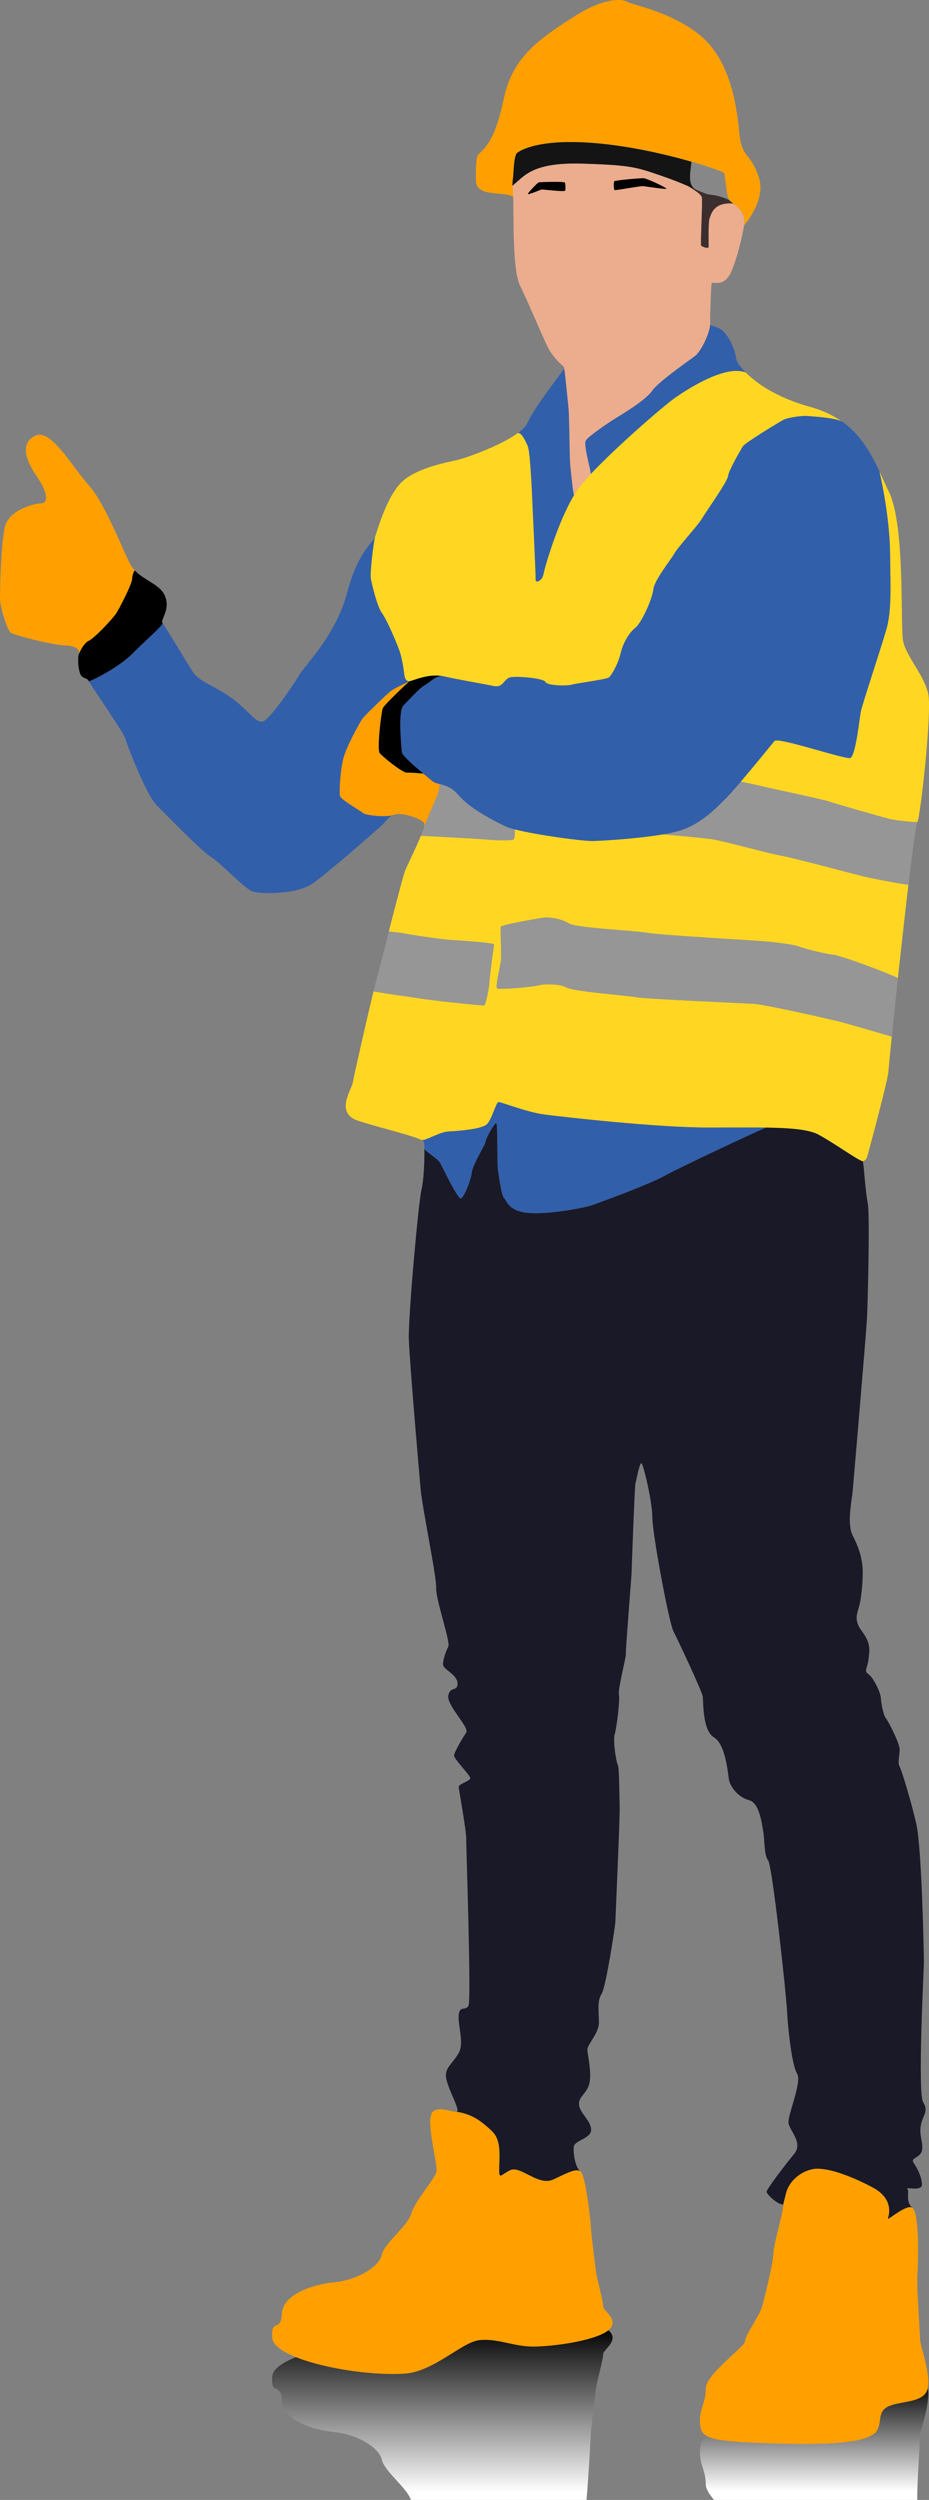 <?xml version="1.0" encoding="UTF-8"?><svg id="_レイヤー_2" xmlns="http://www.w3.org/2000/svg" xmlns:xlink="http://www.w3.org/1999/xlink" viewBox="0 0 438.07 1178.04"><rect x="0" y="0" width="438.07" height="1178.04" fill="#808080" stroke="none"/><defs><style>.cls-1{fill:url(#linear-gradient);}.cls-2{fill:#ebad8e;}.cls-3{fill:#ffa000;}.cls-4{fill:#ffd723;}.cls-5{fill:#969696;}.cls-6{fill:#325faa;}.cls-7{fill:#141414;}.cls-8{fill:#191928;}.cls-9{fill:#878787;}.cls-10{fill:#3c2e2e;}.cls-11{fill:url(#linear-gradient-2);}</style><linearGradient id="linear-gradient" x1="2843.68" y1="1174.46" x2="2843.68" y2="1096.63" gradientTransform="translate(3052.28) rotate(-180) scale(1 -1)" gradientUnits="userSpaceOnUse"><stop offset="0" stop-color="#fff"/><stop offset="1" stop-color="#000"/></linearGradient><linearGradient id="linear-gradient-2" x1="2668.37" y1="1173.73" x2="2668.37" y2="1122.34" xlink:href="#linear-gradient"/></defs><g id="Layer_1"><g id="_2"><path class="cls-1" d="m132.9,1131.25c.42,9.25,14.83,13.88,24.89,14.83,10.06.95,20.81,6.95,22.17,12.79,1.33,5.79,12.07,13.54,13.79,19.16h82.83c1.11-13.52,1.93-29.14,2-31.06.13-3.4,2.17-19.59,2.58-22.32.42-2.72,3.4-13.33,3.27-15.37-.13-2.03,8.71-6.93,1.77-11.69-6.95-4.77-25.99-7.21-34.96-7.21s-17.14,4.08-25.43,2.99c-8.31-1.09-21.39,10.42-35.24,9.58-22.77-1.38-61.35,6.8-62.17,16.73-.82,9.92,4.07,2.31,4.49,11.55Z"/><path class="cls-11" d="m332.82,1170.78c0,2.03,1.62,4.59,3.9,7.26h95.83c-.27-5.99,1.29-26.91,1.29-29.75s5.07-15.96,3.63-23.02c-1.46-7.08-12.52-5.81-18.5-8.54-5.99-2.72-2.45-8.8-6.36-12.51-5.79-5.49-27.85,39.92-54.49,40.96-25.14.99-27.67,2.75-28.04,9.45-.35,6.72,2.73,9.26,2.73,16.16Z"/><g id="_1"><path class="cls-3" d="m224.51,86.18c1.17,6.48,12.72,4.14,16.91,6.22,1.68.84,2.21-.68.21-4.87h0c.07-1.66.17-2.93.26-3.34.31-1.44.31-10.78,1.96-12.12,1.64-1.33,11.38-7.29,40.14-4.32,15.69,1.63,31.16,5.31,42.08,8.45,9.09,2.63,15.03,4.89,15.31,5.31.62.93,1.03,10.78,2.47,12.74.37.49,1.06,1.01,1.91,1.66,2.52,1.92,6.2,4.82,5.07,10.38.01-.01,10.51-11.87,7.05-22.54-4.03-12.41-8.14-8.58-9.36-21.91-1.22-13.34-4.62-33.87-18.37-45.17-13.73-11.29-32.38-14.42-34.27-15.77-1.91-1.36-10.61-2.59-25.85,7.34-15.24,9.93-28.16,18.23-32.38,37.95-4.21,19.72-8.22,22.81-12.24,26.8-1.24,1.22-1.06,12.24-.89,13.18Z"/><path class="cls-5" d="m198.52,393.86c3.3.24,26.39,1.33,30.17,1.72,4.02.43,13.01.73,13.65,0,.55-.65.57-3.96.56-4.71-2.01-.51-3.61-1.01-4.6-1.49-6.16-2.92-16.95-8.62-22.02-14.62-3.26-3.88-6.48-4.67-8.96-5.29.12.37-.59,4.27-1.15,5.49-.56,1.21-5.69,13.11-6.19,14.72-.01.02-.01.05-.02.07-.18.72-.48,1.61-.84,2.62-.09.22-.18.46-.28.71-.09.23-.18.49-.29.75,0,.01-.01.02-.01.04Z"/><path class="cls-5" d="m176.16,467.16c1.04.4,16.54,2.57,24.14,3.69,7.59,1.12,27.21,3.08,28.04,2.98.82-.11,2.56-9.34,2.46-10.48-.1-1.12,2.05-17.45,2.26-18.27.21-.83-15.41-1.86-20.43-2.16-5.04-.31-20.85-2.76-21.97-3.08-1.12-.31-7.28-.89-7.28-.89-.01.06-.02.13-.05.2-.22.84-.43,1.68-.65,2.51-.98,3.86-1.91,7.51-2.69,10.56-.1.37-.18.72-.27,1.06-.04.13-.07.26-.1.39-.06.18-.11.38-.16.56-.21.84-.42,1.64-.6,2.35-.04.13-.07.28-.11.4-.01.05-.01.09-.02.12-.07.27-.15.54-.21.77-.01.06-.02.11-.04.17-.02.1-.05.18-.07.28-.02.1-.06.2-.09.29-.04.15-.07.31-.11.44-.02.07-.04.13-.06.2-.02.11-.05.21-.07.29-.06.21-.11.39-.15.54-.2.68-.49,1.83-.87,3.35-.06.27-.13.54-.21.82-.09.35-.17.72-.26,1.1-.02.1-.05.21-.09.32-.11.48-.23.97-.35,1.48Z"/><path class="cls-5" d="m234.39,465.72c.82.93,18.73-.92,19.87-1.43,1.14-.51,9.46-.93,12.77,1.03,3.29,1.94,28.82,3.79,33.05,4.62,4.22.82,49.62,2.76,55.17,3.08,5.56.31,36.76,7.39,41.49,8.62,4.3,1.11,20.78,5.95,23.81,6.84.02-.26.05-.5.09-.77.02-.27.05-.55.07-.82.09-.87.18-1.75.28-2.63.02-.26.05-.5.07-.76.01-.1.02-.2.02-.31.02-.18.04-.37.06-.55.09-.86.18-1.71.27-2.58.05-.43.1-.87.13-1.3.07-.76.16-1.53.24-2.27.07-.7.15-1.39.21-2.09.07-.68.15-1.37.22-2.05.04-.27.06-.55.09-.82.01-.02.01-.05.01-.07.04-.37.07-.72.11-1.08.17-1.61.34-3.18.49-4.66.02-.17.04-.34.06-.51.04-.38.07-.76.12-1.14.02-.24.05-.49.07-.73.04-.32.07-.64.11-.95.04-.4.07-.79.12-1.17,0-.05,0-.09.01-.13.01-.09.01-.16.02-.24-4.33-2.14-26-10.43-30.81-11.02-5.05-.61-14-3.08-16.48-4.01-2.46-.92-11.52-1.85-14.1-2.15-2.57-.31-50.24-2.98-56.72-4.11-6.48-1.14-33.66-2.26-37.16-4.51-3.51-2.26-9.68-3.08-12.46-2.57-2.79.51-19.26,3.18-19.56,4.3-.31,1.14.51,13.25,0,16.53-.51,3.29-2.58,11.51-1.75,12.42Z"/><path class="cls-5" d="m312.59,393.21c1.65.13,18.43,1.57,23.5,2.34,5.09.77,27.49,6.93,32.26,7.7,4.78.77,33.04,8.31,38.59,9.7,5.54,1.39,20.71,4.08,21.46,4.01.42-3.47.83-6.91,1.23-10.12.05-.42.1-.82.15-1.22.56-4.39,1.08-8.34,1.53-11.43.04-.26.07-.5.11-.73.22-1.48.42-2.73.6-3.72.02-.15.05-.31.09-.45.02-.13.05-.27.07-.39.16-.81.29-1.32.4-1.5-.84.11-9.99-.61-13.78-1.64-3.8-1.03-25.87-7.29-28.04-8.11-2.15-.82-24.94-5.65-26.69-6.06-1.75-.4-14.6-3.39-14.77-3.18-3.04,3.58-5.73,6.64-7.2,8.06-4.62,4.46-11.56,12.17-22.49,15.25-1.99.56-4.39,1.06-7.02,1.52Z"/><path class="cls-4" d="m168.86,528.12c1.55.5,3.28,1.03,5.09,1.57.4.12.81.23,1.21.35,1.85.53,3.77,1.06,5.69,1.6.34.1.7.18,1.04.28.71.21,1.43.4,2.14.6.56.15,1.11.31,1.65.45,1.79.5,3.5.99,5.09,1.46.32.09.64.18.93.27h.01c.35.11.7.21,1.04.32,1.69.53,3.18,1.01,4.35,1.47.11.04.22.09.33.12.48.2.89.38,1.25.55,1.68.75,8.3-3.77,12.92-3.97s15.39-1.12,17.86-3.29c2.46-2.15,4.41-10.58,5.65-10.58s13.55,4.83,21.45,5.86c7.91,1.03,52.07,6.16,77.94,6.16,10.2,0,19.19-.1,26.79.02,5.84.1,10.86.32,14.97.81,4.12.5,7.34,1.27,9.57,2.45,7.4,3.9,20.22,13.25,21.25,12.58.01-.02.04-.05.06-.07.04-.02.07-.05.11-.06.26-.17.64-.28,1-.67.04-.05.09-.1.12-.16.04-.04.07-.09.1-.15.05-.06.09-.15.13-.22.04-.09.07-.16.11-.24.04-.09.07-.17.1-.27.72-2.18,9.98-36.82,10.16-40.63,0-.05,0-.12.01-.21,0-.09.01-.17.01-.27.01-.04.01-.1.01-.15.01-.11.02-.23.04-.35,0-.1.01-.18.02-.28h0c0-.11.01-.21.02-.32.04-.48.09-1.03.15-1.65.01-.11.02-.21.04-.32.01-.28.05-.59.07-.9.01-.13.04-.29.05-.44.11-1.12.23-2.4.37-3.78.02-.22.05-.44.07-.66.01-.24.04-.49.07-.72.04-.48.1-.97.15-1.46.02-.24.05-.5.07-.75.04-.37.06-.72.11-1.09.04-.4.07-.82.12-1.23.06-.55.11-1.1.17-1.66-3.03-.88-19.5-5.72-23.81-6.84-4.73-1.24-35.93-8.31-41.49-8.62-5.55-.32-50.95-2.26-55.17-3.08-4.23-.83-29.76-2.68-33.05-4.62-3.3-1.96-11.63-1.54-12.77-1.03-1.14.51-19.05,2.36-19.87,1.43-.83-.92,1.23-9.13,1.75-12.42.51-3.28-.31-15.39,0-16.53.31-1.12,16.78-3.79,19.56-4.3,2.78-.51,8.95.31,12.46,2.57,3.5,2.25,30.68,3.37,37.16,4.51,6.48,1.12,54.16,3.8,56.72,4.11,2.58.31,11.64,1.24,14.1,2.15,2.48.93,11.43,3.4,16.48,4.01,4.82.59,26.49,8.88,30.81,11.02,0-.04,0-.07.01-.1.16-1.52.31-2.84.42-3.91.04-.31.06-.57.1-.83.01-.18.04-.34.05-.5.01-.12.02-.23.04-.33.01-.11.02-.22.04-.32.01-.13.04-.24.05-.37v-.06c.01-.07.02-.15.02-.21.04-.34.06-.55.07-.62.01-.09.05-.4.11-.93,0-.07.01-.13.02-.21,0-.07.01-.15.02-.23.01-.15.04-.31.05-.48.01-.1.02-.21.04-.31.01-.11.02-.22.04-.33.09-.71.17-1.57.28-2.56.02-.23.06-.49.09-.75.07-.66.15-1.34.23-2.09.02-.17.04-.37.06-.55.05-.5.11-1.03.17-1.57.02-.18.05-.35.06-.54.01-.1.02-.18.04-.28.06-.62.13-1.26.21-1.92.02-.22.05-.44.07-.66.01-.04.01-.07.01-.12.12-1.03.24-2.1.37-3.22,0-.05.01-.1.01-.16.04-.32.07-.64.11-.97.07-.65.15-1.31.23-1.97h0c.04-.34.07-.68.11-1.01.02-.18.04-.34.06-.53.02-.29.06-.6.1-.91.17-1.43.33-2.89.5-4.38.04-.34.09-.68.12-1.03.04-.27.06-.55.09-.81.04-.27.06-.55.1-.82.07-.61.15-1.22.22-1.82.05-.48.1-.95.16-1.43.01-.13.02-.26.05-.38.04-.35.09-.71.12-1.05.11-.88.21-1.76.31-2.64-.75.07-15.92-2.62-21.46-4.01-5.55-1.38-33.81-8.93-38.59-9.7-4.77-.77-27.17-6.93-32.26-7.7-5.07-.77-21.85-2.2-23.5-2.34h-.01c-11.84,2.03-28.32,2.98-32.86,3.11-4.65.13-26.34-2.78-36.83-5.44.01.75-.01,4.06-.56,4.71-.64.73-9.62.43-13.65,0-3.78-.39-26.86-1.48-30.17-1.72-.15.37-.29.73-.46,1.11-.06.16-.13.33-.2.5-.79,1.83-1.7,3.82-2.59,5.73-.06.15-.12.28-.18.42-1.24,2.63-2.42,5.1-3.2,6.84-.12.24-.23.49-.33.71-.15.34-.27.62-.38.87-.04.1-.07.21-.12.34-.01.05-.04.09-.05.13-.12.37-.27.83-.44,1.39-.06.18-.11.35-.17.56-.34,1.15-.76,2.64-1.22,4.37-.05.15-.09.29-.12.44-.49,1.76-1.01,3.77-1.58,5.91-.15.54-.29,1.09-.43,1.65-.07.26-.15.51-.21.78-.09.32-.18.65-.26.99-.22.83-.44,1.69-.67,2.54-.44,1.72-.89,3.47-1.35,5.25-.09.33-.17.65-.24.97-.01.04-.02.06-.02.1-.1.34-.18.7-.28,1.05,0,.02,0,.04-.01.06-.09.33-.17.66-.26.99-.12.46-.23.93-.35,1.39,0,0,6.15.59,7.28.89,1.12.32,16.94,2.78,21.97,3.08,5.03.31,20.64,1.33,20.43,2.16-.21.82-2.36,17.14-2.26,18.27.1,1.14-1.64,10.37-2.46,10.48-.83.1-20.44-1.86-28.04-2.98-7.59-1.12-23.1-3.29-24.14-3.69-.43,1.77-.9,3.78-1.41,5.93-.07.28-.13.56-.21.86-.64,2.74-1.32,5.67-2.01,8.66-.07.32-.15.62-.23.94-.65,2.85-1.31,5.72-1.93,8.46-.04.16-.07.33-.11.5-.16.67-.31,1.34-.45,1.99-.07.32-.15.65-.22.98-.01.04-.01.06-.02.1-.06.26-.11.51-.17.76-.07.35-.16.7-.23,1.04-.11.46-.2.92-.31,1.37-.17.75-.33,1.47-.48,2.16-.06.27-.12.55-.18.82-.1.4-.18.79-.26,1.17-.04.12-.06.26-.09.38-.04.17-.09.34-.12.51-.06.32-.12.61-.2.9-.1.46-.2.89-.28,1.3-.07.38-.15.75-.22,1.09-.06.28-.12.54-.17.78-.01.07-.04.16-.05.23-.05.22-.09.42-.12.61-.01.09-.04.18-.05.28-.02.13-.05.24-.07.35-.01.09-.02.16-.04.22-.01.09-.02.16-.04.23-.55,3.62-8.71,14.7,2.36,18.32Z"/><path class="cls-4" d="m349.3,368.39c.17-.21,13.02,2.78,14.77,3.18,1.75.42,24.54,5.25,26.69,6.06,2.16.82,24.24,7.08,28.04,8.11,3.79,1.03,12.94,1.75,13.78,1.64,1.46-2.54,6.87-51.52,5.16-60.22-1.71-8.71-10.42-17.78-11.87-25.03-1.44-7.25,1.09-54.23-6.7-70.37-.37-.76-.72-1.5-1.08-2.25-.83-1.79-1.65-3.57-2.48-5.36-.32-.67-.62-1.35-.94-2.02,1.82,7.85,4.9,24.17,5.05,39.28.16,15.09.77,26.18-1.7,34.95-2.46,8.79-11.54,35.74-12.17,39.28-.61,3.55-2.46,20.8-4.93,21.57-2.46.77-34.03-10.01-35.73-8.01-1.15,1.37-9.34,11.49-15.9,19.2Z"/><path class="cls-4" d="m174.84,272.41c.38,2.62,3,13.47,5.31,16.56,2.31,3.08,7.47,15.17,8.55,18.71,1.08,3.55,1.77,8.4,1.93,10.09.15,1.7.84,3.39,2.46,3.24,1.61-.16,9.17-3.85,15.79-2.31,6.63,1.54,18.49,3.55,23.72,4.62,5.23,1.08,4.62-3.69,8.62-4.16,4.01-.46,15.25.61,16.02,2.31.77,1.69,9.71,1.99,12.47,1.22,2.78-.76,16.18-2.46,17.41-3.37,1.22-.93,4.46-6.63,5.54-11.41,1.08-4.77,4-9.7,6.93-12.01,2.92-2.31,8.01-13.55,8.47-18.02.45-4.46,8.62-14.47,10-17.09,1.39-2.62,11.3-13.45,12.94-16.32,1.65-2.87,12.12-17.57,12.33-20.08.2-2.51,5.95-12.36,6.98-14.01,1.03-1.64,17.12-11.42,19.2-12.5,2.08-1.08,8.94-2.01,11-1.77,2.09.23,12.85.62,16.73,2.71-.26-.18-.51-.37-.78-.55-.56-.38-1.15-.76-1.75-1.14-.24-.15-.49-.29-.72-.43-.28-.16-.56-.33-.86-.48,0-.01-.02-.02-.04-.02-.29-.17-.59-.33-.88-.48-.31-.17-.61-.33-.93-.48-.32-.16-.62-.31-.94-.45-.33-.16-.65-.31-.98-.44-.33-.15-.66-.29-1-.43-.29-.13-.6-.26-.92-.38-.38-.15-.76-.29-1.15-.44-.37-.12-.72-.26-1.09-.38-.37-.12-.73-.24-1.1-.37-.76-.24-1.53-.48-2.31-.68-.82-.23-1.61-.46-2.4-.7-.31-.1-.62-.2-.93-.29-.73-.23-1.47-.46-2.18-.72-1.01-.34-2.01-.71-2.96-1.08-.49-.2-.97-.38-1.44-.57-.46-.2-.93-.38-1.39-.59-.31-.12-.61-.26-.9-.39-.31-.13-.6-.27-.89-.4-1.75-.81-3.4-1.64-4.92-2.48-.32-.18-.62-.35-.92-.53-.23-.12-.44-.26-.66-.38-.21-.12-.43-.26-.64-.38-.71-.43-1.38-.86-2.03-1.28-.22-.15-.43-.28-.65-.43-.21-.13-.42-.28-.61-.42-.21-.15-.42-.29-.61-.44-.4-.28-.78-.57-1.16-.86-1.94-1.48-3.57-2.91-4.89-4.24-9.28-3.66-26.46,7.21-32.93,11.68-5.55,3.83-27.96,23.28-39.97,36.02h0s-.07.07-.1.11c-1.96,2.09-3.63,3.99-4.9,5.6-1.02,1.28-2.01,2.76-2.98,4.37h0s-.01.02-.01.02c-7.73,12.8-13.85,34.04-14.4,37.11-.62,3.47-3.78,4.39-3.7,2.93.09-1.47-1.22-29.65-1.38-32.65-.15-3.01-1-27.5-2.38-30.57-1.38-3.08-3.01-6.32-4.62-6.09-1.81,1.33-4,2.65-6.36,3.9-.33.17-.66.34-1,.51-1.38.71-2.8,1.38-4.23,2.03-.34.16-.67.31-1.01.46-2.05.9-4.07,1.74-5.97,2.47-.21.09-.42.16-.62.24-.4.16-.81.31-1.2.45-.75.28-1.46.54-2.13.77-.04.02-.09.04-.12.05-.18.06-.35.13-.53.18-.2.06-.39.13-.57.2-.26.1-.51.18-.76.27-.05.01-.1.02-.13.04-.22.07-.44.15-.64.21-.21.07-.42.13-.6.2-.28.09-.55.17-.78.24-.12.04-.23.07-.34.1-.11.04-.21.06-.31.09-.11.04-.2.06-.28.09-.18.05-.34.09-.48.12-4.5,1.09-19.05,3.53-26.4,10.2-7.34,6.66-11.97,23.53-12.92,26.25-.84,3.29-2.38,16.69-1.99,19.31Z"/><path class="cls-3" d="m160.29,374.98c.38,1.93,9.51,6.91,10.86,8.14,1.32,1.22,11.1,2.04,13.99,1.04.02-.01.05-.01.06-.02.09-.04.17-.09.26-.11.09-.04.18-.07.27-.11.54-.2,1.15-.33,1.81-.35,3.82-.18,11.43,2.36,12.52,4.35.09.16.11.4.09.71,0,.05,0,.1-.01.16-.01.18-.05.4-.11.64-.01.09-.02.17-.05.26.5-1.61,5.62-13.51,6.19-14.72.56-1.22,1.27-5.12,1.15-5.49-1.37-.34-2.53-.62-3.36-1.33-.72-.62-2.37-1.97-4.32-3.59,0,0-5.89-.56-7.85-.46-1.94.11-11.4-7.5-12.73-9.23-1.33-1.75.72-19.21,1.44-21.06.7-1.81,12.08-12.3,12.58-12.77-.42.18-6.97,3.26-8.61,4.45-1.7,1.24-12.47,11.63-13.56,13.17-1.06,1.54-7.69,13.17-9.09,19.03-1.38,5.84-1.92,15.39-1.53,17.31Z"/><path class="cls-3" d="m0,281.99c0,4.18,3.45,14.88,5.07,16.15,1.64,1.27,19.77,5.8,25.4,5.98,1.7.05,3.06.28,4.1.61.16.06.32.11.46.17.17.06.33.13.48.21.37.18.67.38.93.6.4.34.67.72.79,1.14.04.09.06.17.07.27.01.06.02.15.02.22.01.17,0,.34-.02.51-.01.1-.04.18-.07.27,0,.04-.01.07-.02.11.22-.56,2.16-5.12,4.67-6.27,2.67-1.22,10.98-10.06,12.73-12.63,1.75-2.56,7.59-14.06,7.7-16.42.1-2.36,1.1-4.28,1.35-4.04-.12-.12-.24-.26-.37-.39-.13-.16-.28-.32-.42-.49-.13-.16-.28-.34-.42-.51-.02-.05-.06-.1-.1-.15-.12-.16-.23-.33-.34-.5-.06-.07-.11-.16-.17-.24-.1-.15-.18-.31-.27-.45-.04-.05-.06-.11-.1-.16-.12-.22-.24-.43-.35-.66-3.99-7.98-11.97-28.66-19.23-36.63-7.25-7.98-17.58-26.3-24.66-23.59-7.07,2.73-6.35,9.98,0,19.22,6.35,9.26,4.9,12.89,2.18,12.89s-15.42,2.71-17.23,11.6c-1.81,8.89-2.18,29.02-2.18,33.19Z"/><path class="cls-6" d="m198.68,537.15c.4.21.71.39.92.56l.09.09c.11.1.17.21.2.29.01.04.02.09.04.13.06.32.12.82.16,1.47.01.13.01.26.02.39.01.17.01.33.02.5,0,.17,0,.35.01.55.02,1.38,6.18,4.46,7.57,7.08,1.38,2.62,8.25,17.09,9.7,16.53,1.44-.56,4.67-8.36,5.09-12.17.4-3.8,6.57-13.4,6.57-14.73s4.27-8.93,4.98-8.57c.72.35.32,18.73.78,21.91.45,3.19,1.69,12.46,3.02,13.57,1.33,1.11,1.85,6.43,12.63,6.9,10.78.45,25.71-2.78,27.95-3.47,2.24-.7,27.18-9.78,34.96-14.09,7.76-4.32,47.15-22.68,47.92-22.74-7.61-.12-16.59-.02-26.79-.02-25.87,0-70.03-5.14-77.94-6.16-7.9-1.03-20.22-5.86-21.45-5.86s-3.19,8.43-5.65,10.58c-2.47,2.16-13.24,3.08-17.86,3.29s-11.25,4.72-12.92,3.97Z"/><path class="cls-6" d="m244.22,204.03c1.61-.23,3.24,3.01,4.62,6.09,1.38,3.07,2.24,27.56,2.38,30.57.16,3,1.47,31.18,1.38,32.65-.07,1.46,3.08.54,3.7-2.93.55-3.07,6.68-24.31,14.4-37.11-.06,0-.13-.27-.22-.75-.04-.18-.07-.4-.11-.65-.07-.37-.13-.81-.2-1.28-.05-.32-.09-.66-.13-1.01-.05-.35-.1-.72-.13-1.1-.05-.38-.1-.77-.15-1.17-.05-.4-.1-.81-.13-1.21-.18-1.64-.37-3.31-.5-4.72-.06-.53-.11-1.01-.15-1.46-.04-.29-.06-.56-.07-.81-.01-.12-.02-.23-.04-.34-.31-3.5-.4-23.61-.82-26.9-.4-3.29-1.22-12.94-1.99-18.27-.35.99-13.96,17.95-17.31,25.57-.09.2-.2.4-.32.6-.04.09-.09.16-.13.24-.35.56-.82,1.12-1.37,1.69-.11.12-.23.24-.37.37-.67.65-1.47,1.31-2.35,1.94Z"/><path class="cls-6" d="m278.62,223.31s.06-.06.1-.1h0c12.01-12.75,34.42-32.21,39.97-36.03,6.47-4.46,23.65-15.33,32.93-11.68-.4-.39-.77-.78-1.11-1.16-.15-.16-.27-.31-.4-.45-.12-.13-.23-.27-.33-.4-.1-.11-.2-.23-.28-.33s-.15-.18-.21-.27c-.11-.13-.21-.26-.31-.39-.02-.02-.05-.05-.06-.09-.11-.15-.22-.29-.33-.45-.72-1.02-1.16-1.87-1.35-2.48-.01-.06-.02-.11-.04-.16-.02-.12-.05-.22-.05-.32-.18-2.9-3.63-12.69-8.53-14.5-.4-.16-.77-.29-1.1-.42-.16-.06-.32-.11-.46-.17-.23-.09-.44-.16-.62-.23-.11-.04-.21-.07-.31-.11-.06-.02-.12-.05-.18-.07-.18-.06-.33-.11-.46-.16-.07-.02-.12-.05-.18-.07-.18-.06-.31-.11-.38-.13-.01-.15-.01-.29-.01-.45-.42,5.34-4.67,12.89-6.69,14.66-2.01,1.79-17.35,12.01-20.84,16.97-3.5,4.95-16.97,12.63-18.6,13.72-1.63,1.08-11.38,7.51-12.55,9.59-1.14,2.04,1.99,12.44,2.38,15.7Z"/><path class="cls-6" d="m189.47,354.37c.11,1.59,5.84,6.57,10.16,10.16,1.94,1.63,3.6,2.97,4.32,3.59.83.71,1.99.99,3.36,1.33,2.48.62,5.7,1.42,8.96,5.29,5.07,6,15.86,11.7,22.02,14.62.99.48,2.59.98,4.6,1.49,10.49,2.67,32.18,5.58,36.83,5.44,4.54-.12,21.02-1.08,32.86-3.11h.01c2.63-.45,5.03-.95,7.02-1.52,10.93-3.08,17.86-10.78,22.49-15.25,1.47-1.42,4.16-4.48,7.2-8.06,6.55-7.7,14.75-17.83,15.9-19.2,1.7-2.01,33.27,8.78,35.73,8.01,2.47-.77,4.32-18.02,4.93-21.57.62-3.53,9.71-30.48,12.17-39.28,2.47-8.77,1.86-19.86,1.7-34.95-.15-15.1-3.23-31.43-5.05-39.28-.27-.55-.53-1.1-.79-1.64-.65-1.36-1.33-2.7-2.04-4.04-.22-.42-.45-.83-.68-1.26-.28-.5-.56-1.01-.87-1.52-.21-.38-.44-.76-.67-1.14h0c-.15-.23-.28-.46-.43-.7-.18-.28-.35-.56-.54-.83-.11-.18-.23-.35-.34-.53-.12-.18-.23-.35-.35-.53-.1-.16-.21-.31-.32-.45-.7-1.03-1.44-2.02-2.24-3-.17-.21-.34-.42-.53-.62-.18-.23-.39-.46-.59-.7-.4-.45-.82-.92-1.25-1.36-.22-.23-.44-.45-.66-.67-.83-.83-1.71-1.65-2.64-2.43-.13-.1-.26-.21-.38-.32-.17-.13-.35-.28-.53-.42-.26-.2-.51-.4-.77-.6-.27-.2-.53-.39-.81-.59-3.88-2.09-14.64-2.48-16.73-2.71-2.07-.23-8.93.7-11,1.77-2.08,1.08-18.17,10.86-19.2,12.5-1.03,1.65-6.79,11.51-6.98,14.01-.21,2.51-10.67,17.2-12.33,20.08-1.64,2.87-11.54,13.71-12.94,16.32-1.38,2.63-9.55,12.63-10,17.09-.46,4.48-5.55,15.71-8.47,18.02-2.93,2.31-5.86,7.24-6.93,12.01-1.08,4.78-4.32,10.48-5.54,11.41-1.24.92-14.64,2.62-17.41,3.37-2.76.77-11.7.46-12.47-1.22-.77-1.7-12.01-2.78-16.02-2.31-4,.46-3.39,5.23-8.62,4.16-5.23-1.08-17.09-3.08-23.72-4.62-3.14-.68-6,2.78-8.46,4.08-2.47,1.31-7.48,6.93-10.17,9.62-2.69,2.7-.93,19.66-.77,21.97Z"/><path class="cls-6" d="m41.89,320.99c.73,1.63,16.51,24.48,17.06,26.66.54,2.18,9.79,26.67,14.87,31.74,5.07,5.07,21.23,21.77,25.75,24.48,4.54,2.73,15.97,15.24,19.77,16.32,3.82,1.09,20.68,1.46,28.29-3.99,7.62-5.44,30.19-25.21,32.33-27.21.1-.1.21-.2.31-.29.09-.1.18-.2.28-.29,1.19-1.26,2.3-2.81,3.83-3.83.12-.07.24-.15.38-.22.01-.01.02-.01.02-.02.11-.06.23-.12.35-.18-2.89,1-12.67.18-13.99-1.04-1.35-1.24-10.48-6.21-10.86-8.14-.39-1.92.15-11.47,1.53-17.31,1.39-5.86,8.02-17.49,9.09-19.03,1.09-1.54,11.86-11.93,13.56-13.17,1.64-1.19,8.19-4.27,8.61-4.45.01,0,.01-.01.01-.01-1.61.15-2.31-1.54-2.46-3.24-.16-1.69-.86-6.54-1.93-10.09-1.08-3.53-6.24-15.63-8.55-18.71-2.31-3.08-4.93-13.94-5.31-16.56-.39-2.62,1.15-16.02,1.99-19.31-.95,2.73-8.02,6.68-13.19,26.39-5.16,19.72-20.26,34.56-22.3,38.22-2.04,3.68-14.28,21.78-17.55,22.32-3.26.54-5.72-4.22-13.34-10.21-7.62-5.98-16.14-8.29-19.22-12.83s-13.06-21.58-14.51-23.22c-.48,1.48-8.05,7.98-14.51,14.45-6.46,6.48-19.77,13.05-20.31,12.77Z"/><path class="cls-3" d="m128.42,1101.81c.82,9.93,39.4,18.11,62.17,16.73,13.85-.84,26.94-14.69,35.24-15.77,8.29-1.09,16.45,3,25.43,3s28.01-2.45,34.96-7.21c6.93-4.76-1.91-9.66-1.77-11.69.13-2.04-2.85-12.66-3.26-15.37-.4-2.73-2.45-18.92-2.58-22.32-.13-3.4-2.59-24.63-4.9-25.98-2.04-1.42-5.48.37-12.73,3.8-7.26,3.44-15.46-6.8-20.53-4.29-5.07,2.51-5.31,5.7-4.92-4.76s-2.03-12.48-5.62-15.61c-3.58-3.12-7.54-6.11-14.72-7.25h-.02c-2.36.29-10.86-3.8-12.04,1.99-1.37,6.66,3.36,23.04,2.68,26.31-.67,3.26-10.3,13.94-11.97,19.93-1.57,5.64-12.5,13.48-13.85,19.33-1.36,5.84-12.11,11.84-22.17,12.79-10.06.95-24.48,5.58-24.9,14.83-.42,9.24-5.31,1.63-4.49,11.56Z"/><path class="cls-3" d="m330.1,1141.72c.37,6.7,2.89,8.46,28.03,9.45,26.64,1.04,48.7.76,54.49-4.74,3.91-3.71.37-9.79,6.36-12.51,5.98-2.73,17.05-1.46,18.5-8.54,1.44-7.07-3.63-20.13-3.63-23.02s-1.63-24.68-1.27-30.12c.37-5.44,1.09-29.2-2.36-31.91-2.78-1.86-11.73,6.15-11.52,5.11.21-1.04,3.44-9.06-7.39-14.78-10.83-5.72-21.75-9.51-27.73-8.58-5.99.94-11.59,5.81-12.96,11.45-1.35,5.54-1.19,4.39-1.35,5.93h0c0,3.48-4.38,17.55-4.54,22.1-.17,5.26-4.52,22.67-5.61,26.12-1.09,3.45-7.98,13.24-7.8,15.6.18,2.36-18.5,15.42-18.5,22.3s-3.08,9.44-2.73,16.15Z"/><path class="cls-8" d="m192.81,631.5c.35,10.52,4.71,60.85,5.53,70.1.82,9.24,7.62,41.62,7.35,46.8-.27,5.17,6.8,25.3,5.71,27.48-1.09,2.18-2.71,6.53-2.45,8.71.27,2.18,6.8,4.62,6.8,8.71s-3.53,1.09-4.35,5.71c-.82,4.63,10.06,14.97,8.44,17.41-1.64,2.46-5.72,9.26-5.72,10.88s7.63,9.26,7.63,10.61-5.44,2.73-5.44,4.08,3.53,19.86,3.53,24.48,2.45,75.91,1.09,78.62c-1.37,2.73-4.08-.27-4.62,4.35-.55,4.63,2.71,13.06,0,17.96-2.73,4.9-6.53,6.8-5.99,11.42.55,4.63,5.71,13.61,5.44,15.79-.02.27-.23.42-.57.45,7.18,1.14,11.14,4.13,14.72,7.25,3.59,3.13,6.02,5.16,5.62,15.61s-.16,7.26,4.92,4.76c5.07-2.51,13.27,7.73,20.53,4.29,7.25-3.44,10.69-5.22,12.73-3.8-2.31-1.36-3.53-8.44-3.13-11.57.42-3.13,8.17-3.8,8.17-8.02s-5.44-7.89-5.71-11.84c-.28-3.95,3.67-4.89,4.89-10.06,1.22-5.17-.95-13.6-.95-15.92s5.44-7.75,5.44-12.64-.95-10.08,1.22-13.47c2.18-3.4,6.53-32.78,6.53-33.87s2.23-50.1,2.04-54.63c-.17-4.54-.17-18.5-.9-19.59-.72-1.09-2.35-11.25-1.44-14.33.9-3.08,2.53-15.96,1.99-18.68-.55-2.71,3.44-17.6,3.26-19.22-.18-1.64,2.71-37,2.71-38.27s1.46-41.17,1.82-42.08c.35-.9,1.98-10.34,2.9-9.43s5.07,18.13,5.07,25.57,7.8,49.51,9.98,53.69c2.18,4.17,13.41,28.1,13.78,30.64.37,2.54-.18,15.96,5.27,19.23,5.44,3.26,6.52,16.32,7.07,19.76.54,3.45,4.35,8.52,9.43,9.81,5.09,1.26,6.15,11.42,6.79,15.04.66,3.63.29,10.89,2.29,13.43,1.99,2.54,8.52,63.12,8.89,70.74.37,7.62,2.18,25.4,4.71,29.57,2.54,4.17-4.52,19.59-3.99,23.39.55,3.82,7.08,9.26,2.54,14.7s-12.7,16.32-12.88,17.6c-.18,1.27,5.61,6.35,7.43,5.98.24-.05.34.23.35.76.16-1.54,0-.39,1.35-5.93,1.37-5.64,6.97-10.5,12.96-11.45,5.98-.93,16.9,2.86,27.73,8.58,10.82,5.72,7.59,13.74,7.39,14.78-.21,1.04,8.74-6.97,11.52-5.11-3.44-2.73-1.27-7.8-2.36-8.89-1.08-1.09,7.08,1.44,6.9-2.18-.17-3.63-2.36-7.8-3.99-10.16-1.64-2.36,3.26-2.18,3.99-5.8.73-3.63-1.45-6.9-.55-11.79.92-4.9,3.81-6.54,1.1-10.88-2.73-4.35.35-63.12.35-65.66s-.9-53.88-3.62-65.66c-2.73-11.79-7.26-26.3-7.98-27.21-.72-.9,0-4.54.18-7.43.18-2.9-5.26-13.41-6.53-15.05-1.27-1.63-2.18-7.07-2.36-9.61-.18-2.54-3.45-9.43-5.81-11.07-2.36-1.63-.54-2.54,0-7.07.55-4.54,1.09-7.45-2.9-12.89-4-5.44-2.71-7.62-1.46-12.33,1.27-4.72,1.99-14.7,1.46-19.05-.54-4.35-1.64-8.34-4.54-13.96-2.9-5.62-.37-16.87,0-21.22.37-4.35,6.36-74.19,6.71-81.08.37-6.9,1.44-49.01.37-54.43-1.09-5.43-1.82-17.22-2.18-18.86-.05-.22-.07-.39-.05-.53v-.07s.01-.05.02-.07c0-.02.01-.05.02-.06,0-.02.01-.05.02-.06.01-.02.02-.05.05-.07-1.03.67-13.85-8.68-21.25-12.58-2.24-1.17-5.45-1.94-9.57-2.45-4.11-.49-9.12-.71-14.97-.81-.77.06-40.16,18.43-47.92,22.74-7.78,4.3-32.72,13.39-34.96,14.09-2.24.7-17.17,3.93-27.95,3.47-10.78-.46-11.3-5.78-12.63-6.9-1.33-1.11-2.57-10.38-3.02-13.57-.46-3.18-.06-21.56-.78-21.91-.71-.35-4.98,7.24-4.98,8.57s-6.16,10.93-6.57,14.73c-.42,3.8-3.64,11.6-5.09,12.17-1.44.56-8.31-13.92-9.7-16.53-1.39-2.62-7.54-5.7-7.57-7.08,0,.28.01.59.01.9.01.15.01.31.01.46.05,5.31-.34,13.83-1.37,18.07-1.44,5.98-6.35,60.4-5.98,70.92Z"/><path class="cls-2" d="m245.33,134.86c4.23,8.46,11.97,27.47,13.94,30.49,4.14,6.32,7.17,7.27,6.8,8.27.77,5.33,1.59,14.98,1.99,18.27.42,3.29.51,23.4.82,26.9.01.11.02.22.04.34.02.24.05.51.07.81.05.44.1.93.15,1.46.13,1.41.32,3.08.5,4.72.04.4.09.81.13,1.21.05.4.1.79.15,1.17.04.38.09.75.13,1.1.05.35.09.7.13,1.01.06.48.12.92.2,1.28.04.24.07.46.11.65.09.48.16.75.22.75,0,0,.01,0,.01-.01h0c.98-1.61,1.97-3.09,2.98-4.38,1.27-1.61,2.95-3.51,4.9-5.6-.39-3.26-3.52-13.66-2.38-15.7,1.16-2.08,10.92-8.51,12.55-9.59,1.63-1.09,15.1-8.77,18.6-13.72,3.48-4.96,18.83-15.19,20.84-16.97,2.02-1.77,6.27-9.32,6.69-14.66-.1-5.66.43-17.94.68-19.12.27-1.24,5.99,2.58,9.53-6.13s5.71-20.41,5.71-21.08v-.04c1.12-5.56-2.56-8.46-5.07-10.38-9.46-.76-10.41,5.22-11.13,6.88-.72,1.68-.43,12.29-.48,13.49-.05,1.19-3.02-.11-3.48-.48-.46-.35.7-20.97.31-22.84-.38-1.81-6.53-5.25-6.91-5.45-.01-.01-.02-.01-.02-.01-3.22-1.37-7.09-2.95-11.59-4.48-11.96-4.05-13.73-5.2-37.77-5.93-24.03-.72-27.48,6.03-33.04,10.42h0c1.09,8.63-.68,38.6,3.69,47.34Z"/><path d="m38.09,318.08c1.09,1.81,3.08,1.27,3.8,2.91.54.28,13.85-6.28,20.31-12.77,6.47-6.47,14.04-12.97,14.51-14.45-1.44-1.63,3.82-6.16,1.1-12.86-.09-.22-.18-.42-.28-.62-.07-.17-.17-.33-.27-.49-.04-.07-.09-.15-.13-.22-.06-.1-.12-.2-.18-.29-.09-.13-.2-.28-.31-.43-.07-.1-.15-.2-.22-.29-.12-.15-.24-.28-.37-.43-.13-.16-.28-.31-.42-.45-.26-.26-.53-.5-.82-.75-.11-.1-.22-.2-.34-.29-.31-.24-.62-.49-.94-.72-.18-.13-.37-.27-.56-.4-.2-.13-.39-.27-.59-.39-.2-.13-.39-.26-.6-.39-.4-.26-.81-.51-1.22-.77-1.46-.9-2.97-1.82-4.38-2.89-.38-.28-.75-.57-1.11-.88-.26-.22-.53-.46-.78-.71-.11-.1-.22-.21-.33-.31-.1-.1-.21-.21-.31-.32-.24-.24-1.25,1.68-1.35,4.04-.11,2.36-5.95,13.87-7.7,16.42-1.75,2.57-10.06,11.41-12.73,12.63-2.51,1.15-4.45,5.71-4.67,6.27-.02.05-.02.06-.02.06-.73,2.01-.18,7.98.9,9.79Z"/><path d="m179.05,354.84c1.33,1.74,10.78,9.34,12.73,9.23,1.96-.1,7.85.46,7.85.46-4.32-3.59-10.05-8.57-10.16-10.16-.16-2.31-1.92-19.27.77-21.97,2.69-2.69,7.7-8.31,10.17-9.62,2.46-1.31,5.32-4.77,8.46-4.08-6.62-1.54-14.17,2.15-15.79,2.31,0,0,0,.01-.01.01-.5.46-11.89,10.96-12.58,12.77-.72,1.85-2.78,19.31-1.44,21.06Z"/><polygon points="215.15 995.68 215.17 995.68 215.17 994.46 215.15 995.68"/><path class="cls-7" d="m241.63,87.52c5.56-4.39,9.01-11.14,33.04-10.42,24.04.73,25.81,1.88,37.77,5.93,4.5,1.53,8.38,3.11,11.59,4.48,0,0,.01,0,.02.01,1.53.65,2.91,1.27,4.13,1.81-4.52-2.3-2.21-9.62-2.13-13.12-10.92-3.14-26.39-6.82-42.08-8.45-28.76-2.97-38.51,2.98-40.14,4.32-1.65,1.33-1.65,10.67-1.96,12.12-.09.4-.18,1.68-.26,3.33Z"/><path class="cls-9" d="m328.19,89.33c.15.07.31.15.46.21,2.8,1.23,4.77,2.05,5.86,2.14,2.6.21,6.16,1.09,9.33,2.58-1.44-1.96-1.85-11.81-2.47-12.74-.28-.42-6.22-2.68-15.31-5.31-.09,3.5-2.4,10.82,2.13,13.12Z"/><path class="cls-10" d="m330.97,92.97c.39,1.87-.77,22.49-.31,22.84.46.37,3.44,1.66,3.48.48.05-1.2-.24-11.81.48-13.49.72-1.66,1.66-7.64,11.13-6.88-.84-.65-1.54-1.17-1.91-1.66-3.17-1.49-6.73-2.37-9.33-2.58-1.09-.09-3.06-.9-5.86-2.14-.16-.06-.32-.13-.46-.21-1.22-.54-2.6-1.16-4.13-1.81.38.21,6.53,3.64,6.91,5.45Z"/><path d="m314.25,88.88c-.3-.6-8.98-4.72-10.62-4.88-1.64-.16-13.44.98-13.91,1.37-.47.39-.33,4.01.08,4.22.42.21,12.26-2.04,13.54-1.87,1.57.2,11.15,1.66,10.91,1.17Z"/><path d="m248.92,91.39c.1-.68,4.58-5.25,5-5.43.42-.18,12.06-.55,12.46.09.21.34.47,3.61.03,3.86-.91.52-10.7-.69-11.01-.62-.37.09-6.57,2.7-6.48,2.11Z"/></g></g></g></svg>
